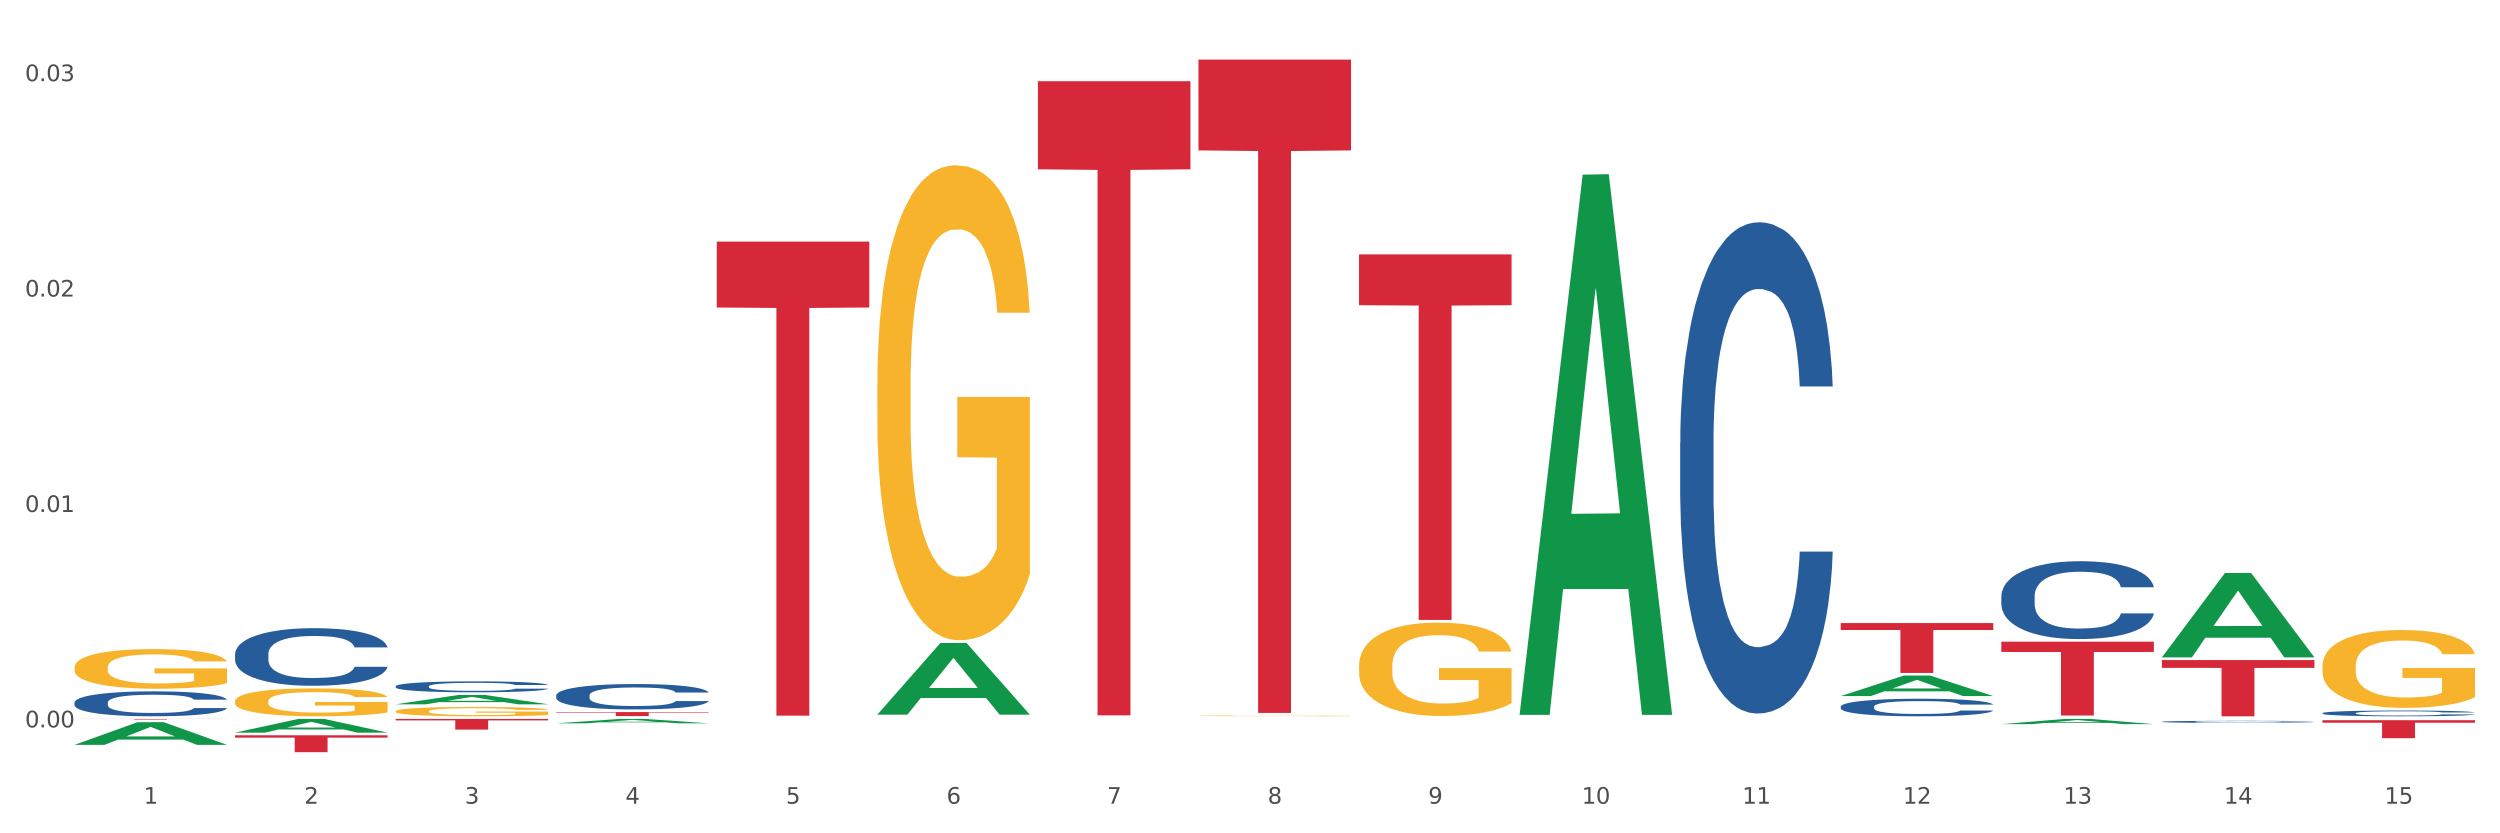 <?xml version="1.0" encoding="utf-8" standalone="no"?>
<!DOCTYPE svg PUBLIC "-//W3C//DTD SVG 1.1//EN"
  "http://www.w3.org/Graphics/SVG/1.1/DTD/svg11.dtd">
<svg xmlns:xlink="http://www.w3.org/1999/xlink" width="1080pt" height="360pt" viewBox="0 0 1080 360" xmlns="http://www.w3.org/2000/svg" version="1.1">
 <rect x="0" y="0" width="1080" height="360" fill="#333333" stroke="none"/>
 <defs>
  <style type="text/css">*{stroke-linejoin: round; stroke-linecap: butt}</style>
 </defs>
 <g id="figure_1">
  <g id="patch_1">
   <path d="M 0 360 
L 1080 360 
L 1080 0 
L 0 0 
z
" style="fill: #ffffff; stroke: #ffffff; stroke-linejoin: miter"/>
  </g>
  <g id="axes_1">
   <g id="matplotlib.axis_1">
    <g id="xtick_1">
     <g id="text_1">
      <!-- 1 -->
      <g style="fill: #4d4d4d" transform="translate(62.07 347.204) scale(0.096 -0.096)">
       <defs>
        <path id="DejaVuSans-31" d="M 794 531 
L 1825 531 
L 1825 4091 
L 703 3866 
L 703 4441 
L 1819 4666 
L 2450 4666 
L 2450 531 
L 3481 531 
L 3481 0 
L 794 0 
L 794 531 
z
" transform="scale(0.016)"/>
       </defs>
       <use xlink:href="#DejaVuSans-31"/>
      </g>
     </g>
    </g>
    <g id="xtick_2">
     <g id="text_2">
      <!-- 2 -->
      <g style="fill: #4d4d4d" transform="translate(131.436 347.204) scale(0.096 -0.096)">
       <defs>
        <path id="DejaVuSans-32" d="M 1228 531 
L 3431 531 
L 3431 0 
L 469 0 
L 469 531 
Q 828 903 1448 1529 
Q 2069 2156 2228 2338 
Q 2531 2678 2651 2914 
Q 2772 3150 2772 3378 
Q 2772 3750 2511 3984 
Q 2250 4219 1831 4219 
Q 1534 4219 1204 4116 
Q 875 4013 500 3803 
L 500 4441 
Q 881 4594 1212 4672 
Q 1544 4750 1819 4750 
Q 2544 4750 2975 4387 
Q 3406 4025 3406 3419 
Q 3406 3131 3298 2873 
Q 3191 2616 2906 2266 
Q 2828 2175 2409 1742 
Q 1991 1309 1228 531 
z
" transform="scale(0.016)"/>
       </defs>
       <use xlink:href="#DejaVuSans-32"/>
      </g>
     </g>
    </g>
    <g id="xtick_3">
     <g id="text_3">
      <!-- 3 -->
      <g style="fill: #4d4d4d" transform="translate(200.802 347.204) scale(0.096 -0.096)">
       <defs>
        <path id="DejaVuSans-33" d="M 2597 2516 
Q 3050 2419 3304 2112 
Q 3559 1806 3559 1356 
Q 3559 666 3084 287 
Q 2609 -91 1734 -91 
Q 1441 -91 1130 -33 
Q 819 25 488 141 
L 488 750 
Q 750 597 1062 519 
Q 1375 441 1716 441 
Q 2309 441 2620 675 
Q 2931 909 2931 1356 
Q 2931 1769 2642 2001 
Q 2353 2234 1838 2234 
L 1294 2234 
L 1294 2753 
L 1863 2753 
Q 2328 2753 2575 2939 
Q 2822 3125 2822 3475 
Q 2822 3834 2567 4026 
Q 2313 4219 1838 4219 
Q 1578 4219 1281 4162 
Q 984 4106 628 3988 
L 628 4550 
Q 988 4650 1302 4700 
Q 1616 4750 1894 4750 
Q 2613 4750 3031 4423 
Q 3450 4097 3450 3541 
Q 3450 3153 3228 2886 
Q 3006 2619 2597 2516 
z
" transform="scale(0.016)"/>
       </defs>
       <use xlink:href="#DejaVuSans-33"/>
      </g>
     </g>
    </g>
    <g id="xtick_4">
     <g id="text_4">
      <!-- 4 -->
      <g style="fill: #4d4d4d" transform="translate(270.169 347.204) scale(0.096 -0.096)">
       <defs>
        <path id="DejaVuSans-34" d="M 2419 4116 
L 825 1625 
L 2419 1625 
L 2419 4116 
z
M 2253 4666 
L 3047 4666 
L 3047 1625 
L 3713 1625 
L 3713 1100 
L 3047 1100 
L 3047 0 
L 2419 0 
L 2419 1100 
L 313 1100 
L 313 1709 
L 2253 4666 
z
" transform="scale(0.016)"/>
       </defs>
       <use xlink:href="#DejaVuSans-34"/>
      </g>
     </g>
    </g>
    <g id="xtick_5">
     <g id="text_5">
      <!-- 5 -->
      <g style="fill: #4d4d4d" transform="translate(339.535 347.204) scale(0.096 -0.096)">
       <defs>
        <path id="DejaVuSans-35" d="M 691 4666 
L 3169 4666 
L 3169 4134 
L 1269 4134 
L 1269 2991 
Q 1406 3038 1543 3061 
Q 1681 3084 1819 3084 
Q 2600 3084 3056 2656 
Q 3513 2228 3513 1497 
Q 3513 744 3044 326 
Q 2575 -91 1722 -91 
Q 1428 -91 1123 -41 
Q 819 9 494 109 
L 494 744 
Q 775 591 1075 516 
Q 1375 441 1709 441 
Q 2250 441 2565 725 
Q 2881 1009 2881 1497 
Q 2881 1984 2565 2268 
Q 2250 2553 1709 2553 
Q 1456 2553 1204 2497 
Q 953 2441 691 2322 
L 691 4666 
z
" transform="scale(0.016)"/>
       </defs>
       <use xlink:href="#DejaVuSans-35"/>
      </g>
     </g>
    </g>
    <g id="xtick_6">
     <g id="text_6">
      <!-- 6 -->
      <g style="fill: #4d4d4d" transform="translate(408.901 347.204) scale(0.096 -0.096)">
       <defs>
        <path id="DejaVuSans-36" d="M 2113 2584 
Q 1688 2584 1439 2293 
Q 1191 2003 1191 1497 
Q 1191 994 1439 701 
Q 1688 409 2113 409 
Q 2538 409 2786 701 
Q 3034 994 3034 1497 
Q 3034 2003 2786 2293 
Q 2538 2584 2113 2584 
z
M 3366 4563 
L 3366 3988 
Q 3128 4100 2886 4159 
Q 2644 4219 2406 4219 
Q 1781 4219 1451 3797 
Q 1122 3375 1075 2522 
Q 1259 2794 1537 2939 
Q 1816 3084 2150 3084 
Q 2853 3084 3261 2657 
Q 3669 2231 3669 1497 
Q 3669 778 3244 343 
Q 2819 -91 2113 -91 
Q 1303 -91 875 529 
Q 447 1150 447 2328 
Q 447 3434 972 4092 
Q 1497 4750 2381 4750 
Q 2619 4750 2861 4703 
Q 3103 4656 3366 4563 
z
" transform="scale(0.016)"/>
       </defs>
       <use xlink:href="#DejaVuSans-36"/>
      </g>
     </g>
    </g>
    <g id="xtick_7">
     <g id="text_7">
      <!-- 7 -->
      <g style="fill: #4d4d4d" transform="translate(478.267 347.204) scale(0.096 -0.096)">
       <defs>
        <path id="DejaVuSans-37" d="M 525 4666 
L 3525 4666 
L 3525 4397 
L 1831 0 
L 1172 0 
L 2766 4134 
L 525 4134 
L 525 4666 
z
" transform="scale(0.016)"/>
       </defs>
       <use xlink:href="#DejaVuSans-37"/>
      </g>
     </g>
    </g>
    <g id="xtick_8">
     <g id="text_8">
      <!-- 8 -->
      <g style="fill: #4d4d4d" transform="translate(547.634 347.204) scale(0.096 -0.096)">
       <defs>
        <path id="DejaVuSans-38" d="M 2034 2216 
Q 1584 2216 1326 1975 
Q 1069 1734 1069 1313 
Q 1069 891 1326 650 
Q 1584 409 2034 409 
Q 2484 409 2743 651 
Q 3003 894 3003 1313 
Q 3003 1734 2745 1975 
Q 2488 2216 2034 2216 
z
M 1403 2484 
Q 997 2584 770 2862 
Q 544 3141 544 3541 
Q 544 4100 942 4425 
Q 1341 4750 2034 4750 
Q 2731 4750 3128 4425 
Q 3525 4100 3525 3541 
Q 3525 3141 3298 2862 
Q 3072 2584 2669 2484 
Q 3125 2378 3379 2068 
Q 3634 1759 3634 1313 
Q 3634 634 3220 271 
Q 2806 -91 2034 -91 
Q 1263 -91 848 271 
Q 434 634 434 1313 
Q 434 1759 690 2068 
Q 947 2378 1403 2484 
z
M 1172 3481 
Q 1172 3119 1398 2916 
Q 1625 2713 2034 2713 
Q 2441 2713 2670 2916 
Q 2900 3119 2900 3481 
Q 2900 3844 2670 4047 
Q 2441 4250 2034 4250 
Q 1625 4250 1398 4047 
Q 1172 3844 1172 3481 
z
" transform="scale(0.016)"/>
       </defs>
       <use xlink:href="#DejaVuSans-38"/>
      </g>
     </g>
    </g>
    <g id="xtick_9">
     <g id="text_9">
      <!-- 9 -->
      <g style="fill: #4d4d4d" transform="translate(617 347.204) scale(0.096 -0.096)">
       <defs>
        <path id="DejaVuSans-39" d="M 703 97 
L 703 672 
Q 941 559 1184 500 
Q 1428 441 1663 441 
Q 2288 441 2617 861 
Q 2947 1281 2994 2138 
Q 2813 1869 2534 1725 
Q 2256 1581 1919 1581 
Q 1219 1581 811 2004 
Q 403 2428 403 3163 
Q 403 3881 828 4315 
Q 1253 4750 1959 4750 
Q 2769 4750 3195 4129 
Q 3622 3509 3622 2328 
Q 3622 1225 3098 567 
Q 2575 -91 1691 -91 
Q 1453 -91 1209 -44 
Q 966 3 703 97 
z
M 1959 2075 
Q 2384 2075 2632 2365 
Q 2881 2656 2881 3163 
Q 2881 3666 2632 3958 
Q 2384 4250 1959 4250 
Q 1534 4250 1286 3958 
Q 1038 3666 1038 3163 
Q 1038 2656 1286 2365 
Q 1534 2075 1959 2075 
z
" transform="scale(0.016)"/>
       </defs>
       <use xlink:href="#DejaVuSans-39"/>
      </g>
     </g>
    </g>
    <g id="xtick_10">
     <g id="text_10">
      <!-- 10 -->
      <g style="fill: #4d4d4d" transform="translate(683.312 347.204) scale(0.096 -0.096)">
       <defs>
        <path id="DejaVuSans-30" d="M 2034 4250 
Q 1547 4250 1301 3770 
Q 1056 3291 1056 2328 
Q 1056 1369 1301 889 
Q 1547 409 2034 409 
Q 2525 409 2770 889 
Q 3016 1369 3016 2328 
Q 3016 3291 2770 3770 
Q 2525 4250 2034 4250 
z
M 2034 4750 
Q 2819 4750 3233 4129 
Q 3647 3509 3647 2328 
Q 3647 1150 3233 529 
Q 2819 -91 2034 -91 
Q 1250 -91 836 529 
Q 422 1150 422 2328 
Q 422 3509 836 4129 
Q 1250 4750 2034 4750 
z
" transform="scale(0.016)"/>
       </defs>
       <use xlink:href="#DejaVuSans-31"/>
       <use xlink:href="#DejaVuSans-30" transform="translate(63.623 0)"/>
      </g>
     </g>
    </g>
    <g id="xtick_11">
     <g id="text_11">
      <!-- 11 -->
      <g style="fill: #4d4d4d" transform="translate(752.678 347.204) scale(0.096 -0.096)">
       <use xlink:href="#DejaVuSans-31"/>
       <use xlink:href="#DejaVuSans-31" transform="translate(63.623 0)"/>
      </g>
     </g>
    </g>
    <g id="xtick_12">
     <g id="text_12">
      <!-- 12 -->
      <g style="fill: #4d4d4d" transform="translate(822.044 347.204) scale(0.096 -0.096)">
       <use xlink:href="#DejaVuSans-31"/>
       <use xlink:href="#DejaVuSans-32" transform="translate(63.623 0)"/>
      </g>
     </g>
    </g>
    <g id="xtick_13">
     <g id="text_13">
      <!-- 13 -->
      <g style="fill: #4d4d4d" transform="translate(891.411 347.204) scale(0.096 -0.096)">
       <use xlink:href="#DejaVuSans-31"/>
       <use xlink:href="#DejaVuSans-33" transform="translate(63.623 0)"/>
      </g>
     </g>
    </g>
    <g id="xtick_14">
     <g id="text_14">
      <!-- 14 -->
      <g style="fill: #4d4d4d" transform="translate(960.777 347.204) scale(0.096 -0.096)">
       <use xlink:href="#DejaVuSans-31"/>
       <use xlink:href="#DejaVuSans-34" transform="translate(63.623 0)"/>
      </g>
     </g>
    </g>
    <g id="xtick_15">
     <g id="text_15">
      <!-- 15 -->
      <g style="fill: #4d4d4d" transform="translate(1030.143 347.204) scale(0.096 -0.096)">
       <use xlink:href="#DejaVuSans-31"/>
       <use xlink:href="#DejaVuSans-35" transform="translate(63.623 0)"/>
      </g>
     </g>
    </g>
    <g id="xtick_16"/>
    <g id="xtick_17"/>
    <g id="xtick_18"/>
    <g id="xtick_19"/>
    <g id="xtick_20"/>
    <g id="xtick_21"/>
    <g id="xtick_22"/>
    <g id="xtick_23"/>
    <g id="xtick_24"/>
    <g id="xtick_25"/>
    <g id="xtick_26"/>
    <g id="xtick_27"/>
    <g id="xtick_28"/>
    <g id="xtick_29"/>
   </g>
   <g id="matplotlib.axis_2">
    <g id="ytick_1">
     <g id="text_16">
      <!-- 0.00 -->
      <g style="fill: #4d4d4d" transform="translate(10.8 314.23) scale(0.096 -0.096)">
       <defs>
        <path id="DejaVuSans-2e" d="M 684 794 
L 1344 794 
L 1344 0 
L 684 0 
L 684 794 
z
" transform="scale(0.016)"/>
       </defs>
       <use xlink:href="#DejaVuSans-30"/>
       <use xlink:href="#DejaVuSans-2e" transform="translate(63.623 0)"/>
       <use xlink:href="#DejaVuSans-30" transform="translate(95.41 0)"/>
       <use xlink:href="#DejaVuSans-30" transform="translate(159.033 0)"/>
      </g>
     </g>
    </g>
    <g id="ytick_2">
     <g id="text_17">
      <!-- 0.01 -->
      <g style="fill: #4d4d4d" transform="translate(10.8 221.173) scale(0.096 -0.096)">
       <use xlink:href="#DejaVuSans-30"/>
       <use xlink:href="#DejaVuSans-2e" transform="translate(63.623 0)"/>
       <use xlink:href="#DejaVuSans-30" transform="translate(95.41 0)"/>
       <use xlink:href="#DejaVuSans-31" transform="translate(159.033 0)"/>
      </g>
     </g>
    </g>
    <g id="ytick_3">
     <g id="text_18">
      <!-- 0.02 -->
      <g style="fill: #4d4d4d" transform="translate(10.8 128.116) scale(0.096 -0.096)">
       <use xlink:href="#DejaVuSans-30"/>
       <use xlink:href="#DejaVuSans-2e" transform="translate(63.623 0)"/>
       <use xlink:href="#DejaVuSans-30" transform="translate(95.41 0)"/>
       <use xlink:href="#DejaVuSans-32" transform="translate(159.033 0)"/>
      </g>
     </g>
    </g>
    <g id="ytick_4">
     <g id="text_19">
      <!-- 0.03 -->
      <g style="fill: #4d4d4d" transform="translate(10.8 35.059) scale(0.096 -0.096)">
       <use xlink:href="#DejaVuSans-30"/>
       <use xlink:href="#DejaVuSans-2e" transform="translate(63.623 0)"/>
       <use xlink:href="#DejaVuSans-30" transform="translate(95.41 0)"/>
       <use xlink:href="#DejaVuSans-33" transform="translate(159.033 0)"/>
      </g>
     </g>
    </g>
    <g id="ytick_5"/>
    <g id="ytick_6"/>
    <g id="ytick_7"/>
   </g>
   <g id="PolyCollection_1">
    <path d="M 32.175 321.762 
L 32.243 321.753 
L 59.417 311.981 
L 70.695 311.972 
L 98.073 321.781 
L 85.029 321.781 
L 79.119 319.496 
L 51.061 319.496 
L 50.857 319.533 
L 45.151 321.781 
L 32.175 321.781 
L 32.175 321.762 
L 54.594 318.133 
L 75.586 318.124 
L 65.192 314.062 
L 65.056 314.044 
L 64.92 314.072 
L 54.526 318.124 
L 54.594 318.133 
L 32.175 321.762 
z
" clip-path="url(#pa1ea13f13e)" style="fill: #109648"/>
    <path d="M 101.541 316.492 
L 101.609 316.486 
L 128.784 310.588 
L 140.061 310.582 
L 167.439 316.503 
L 154.395 316.503 
L 148.485 315.124 
L 120.427 315.124 
L 120.224 315.147 
L 114.517 316.503 
L 101.541 316.503 
L 101.541 316.492 
L 123.96 314.302 
L 144.952 314.296 
L 134.558 311.844 
L 134.422 311.833 
L 134.286 311.85 
L 123.892 314.296 
L 123.96 314.302 
L 101.541 316.492 
z
" clip-path="url(#pa1ea13f13e)" style="fill: #109648"/>
    <path d="M 170.907 304.255 
L 170.975 304.251 
L 198.15 300.216 
L 209.427 300.212 
L 236.805 304.262 
L 223.762 304.262 
L 217.851 303.319 
L 189.794 303.319 
L 189.59 303.334 
L 183.883 304.262 
L 170.907 304.262 
L 170.907 304.255 
L 193.326 302.756 
L 214.319 302.752 
L 203.924 301.075 
L 203.788 301.068 
L 203.653 301.079 
L 193.258 302.752 
L 193.326 302.756 
L 170.907 304.255 
z
" clip-path="url(#pa1ea13f13e)" style="fill: #109648"/>
    <path d="M 240.274 312.48 
L 240.342 312.479 
L 267.516 310.584 
L 278.793 310.582 
L 306.172 312.484 
L 293.128 312.484 
L 287.217 312.041 
L 259.16 312.041 
L 258.956 312.048 
L 253.249 312.484 
L 240.274 312.484 
L 240.274 312.48 
L 262.693 311.777 
L 283.685 311.775 
L 273.291 310.988 
L 273.155 310.984 
L 273.019 310.989 
L 262.625 311.775 
L 262.693 311.777 
L 240.274 312.48 
z
" clip-path="url(#pa1ea13f13e)" style="fill: #109648"/>
    <path d="M 379.006 308.685 
L 379.074 308.655 
L 406.248 277.774 
L 417.526 277.745 
L 444.904 308.743 
L 431.86 308.743 
L 425.95 301.525 
L 397.892 301.525 
L 397.689 301.641 
L 391.982 308.743 
L 379.006 308.743 
L 379.006 308.685 
L 401.425 297.217 
L 422.417 297.188 
L 412.023 284.352 
L 411.887 284.294 
L 411.751 284.381 
L 401.357 297.188 
L 401.425 297.217 
L 379.006 308.685 
z
" clip-path="url(#pa1ea13f13e)" style="fill: #109648"/>
    <path d="M 656.471 308.395 
L 656.539 308.176 
L 683.713 75.454 
L 694.991 75.235 
L 722.369 308.834 
L 709.325 308.834 
L 703.415 254.437 
L 675.357 254.437 
L 675.153 255.314 
L 669.447 308.834 
L 656.471 308.834 
L 656.471 308.395 
L 678.89 221.974 
L 699.882 221.755 
L 689.488 125.025 
L 689.352 124.586 
L 689.216 125.245 
L 678.822 221.755 
L 678.89 221.974 
L 656.471 308.395 
z
" clip-path="url(#pa1ea13f13e)" style="fill: #109648"/>
    <path d="M 795.203 300.695 
L 795.271 300.686 
L 822.446 291.844 
L 833.723 291.836 
L 861.101 300.711 
L 848.058 300.711 
L 842.147 298.644 
L 814.09 298.644 
L 813.886 298.678 
L 808.179 300.711 
L 795.203 300.711 
L 795.203 300.695 
L 817.622 297.411 
L 838.615 297.403 
L 828.22 293.727 
L 828.084 293.711 
L 827.949 293.736 
L 817.554 297.403 
L 817.622 297.411 
L 795.203 300.695 
z
" clip-path="url(#pa1ea13f13e)" style="fill: #109648"/>
    <path d="M 864.57 312.83 
L 864.638 312.828 
L 891.812 310.585 
L 903.089 310.582 
L 930.468 312.835 
L 917.424 312.835 
L 911.513 312.31 
L 883.456 312.31 
L 883.252 312.319 
L 877.545 312.835 
L 864.57 312.835 
L 864.57 312.83 
L 886.989 311.997 
L 907.981 311.995 
L 897.587 311.062 
L 897.451 311.058 
L 897.315 311.065 
L 886.921 311.995 
L 886.989 311.997 
L 864.57 312.83 
z
" clip-path="url(#pa1ea13f13e)" style="fill: #109648"/>
    <path d="M 101.541 302.959 
L 101.619 302.948 
L 101.619 302.552 
L 101.775 302.211 
L 102.553 301.385 
L 103.72 300.703 
L 104.575 300.34 
L 105.431 300.042 
L 106.443 299.745 
L 107.688 299.437 
L 109.944 298.986 
L 111.344 298.754 
L 113.056 298.512 
L 116.168 298.16 
L 118.424 297.962 
L 120.758 297.797 
L 124.57 297.599 
L 127.06 297.511 
L 129.705 297.445 
L 132.895 297.4 
L 135.307 297.389 
L 140.598 297.423 
L 145.11 297.522 
L 147.289 297.599 
L 150.089 297.731 
L 151.568 297.819 
L 153.979 297.995 
L 156.469 298.226 
L 158.181 298.424 
L 160.748 298.798 
L 162.693 299.173 
L 164.483 299.635 
L 165.416 299.954 
L 166.117 300.252 
L 166.739 300.593 
L 167.361 301.132 
L 153.357 301.132 
L 152.812 300.747 
L 151.957 300.384 
L 150.712 300.031 
L 149.623 299.811 
L 147.755 299.536 
L 146.044 299.36 
L 144.254 299.228 
L 142.076 299.118 
L 140.364 299.063 
L 137.952 299.019 
L 133.206 299.03 
L 130.017 299.118 
L 127.838 299.228 
L 126.438 299.327 
L 125.193 299.437 
L 123.792 299.591 
L 122.159 299.822 
L 120.992 300.031 
L 119.825 300.296 
L 118.891 300.56 
L 118.035 300.868 
L 117.335 301.198 
L 116.79 301.539 
L 116.324 301.958 
L 115.935 302.651 
L 115.935 304.159 
L 116.09 304.501 
L 116.479 304.952 
L 116.946 305.293 
L 117.724 305.7 
L 118.424 305.976 
L 119.747 306.372 
L 121.225 306.702 
L 122.392 306.911 
L 123.559 307.087 
L 125.582 307.33 
L 127.838 307.528 
L 129.783 307.649 
L 132.428 307.759 
L 134.218 307.803 
L 135.774 307.825 
L 139.586 307.825 
L 142.309 307.792 
L 145.343 307.715 
L 147.678 307.616 
L 149.623 307.495 
L 151.801 307.297 
L 153.201 307.109 
L 153.201 304.809 
L 136.085 304.798 
L 136.085 303.268 
L 167.439 303.268 
L 167.439 307.759 
L 166.117 307.99 
L 164.638 308.199 
L 163.082 308.386 
L 160.748 308.618 
L 157.947 308.838 
L 155.458 308.992 
L 152.812 309.124 
L 149.7 309.245 
L 145.655 309.355 
L 143.165 309.399 
L 140.053 309.432 
L 136.396 309.443 
L 133.206 309.421 
L 130.094 309.366 
L 126.827 309.267 
L 123.637 309.124 
L 121.225 308.981 
L 118.813 308.805 
L 116.246 308.574 
L 114.223 308.353 
L 112.667 308.155 
L 110.955 307.902 
L 109.088 307.572 
L 107.688 307.275 
L 106.443 306.966 
L 105.12 306.57 
L 104.186 306.229 
L 103.253 305.8 
L 102.708 305.48 
L 102.086 304.985 
L 101.619 304.291 
L 101.541 302.959 
z
" clip-path="url(#pa1ea13f13e)" style="fill: #f7b32b"/>
    <path d="M 379.006 166.217 
L 379.084 166.029 
L 379.084 159.282 
L 379.24 153.472 
L 380.018 139.416 
L 381.185 127.796 
L 382.04 121.611 
L 382.896 116.551 
L 383.908 111.491 
L 385.152 106.243 
L 387.409 98.559 
L 388.809 94.623 
L 390.521 90.5 
L 393.633 84.503 
L 395.889 81.129 
L 398.223 78.318 
L 402.035 74.944 
L 404.525 73.445 
L 407.17 72.321 
L 410.36 71.571 
L 412.772 71.383 
L 418.062 71.946 
L 422.575 73.632 
L 424.753 74.944 
L 427.554 77.193 
L 429.032 78.693 
L 431.444 81.691 
L 433.934 85.627 
L 435.646 89.001 
L 438.213 95.373 
L 440.158 101.745 
L 441.948 109.617 
L 442.881 115.052 
L 443.581 120.112 
L 444.204 125.922 
L 444.826 135.105 
L 430.822 135.105 
L 430.277 128.546 
L 429.422 122.361 
L 428.177 116.364 
L 427.087 112.615 
L 425.22 107.93 
L 423.509 104.931 
L 421.719 102.682 
L 419.541 100.808 
L 417.829 99.871 
L 415.417 99.121 
L 410.671 99.309 
L 407.481 100.808 
L 405.303 102.682 
L 403.903 104.369 
L 402.658 106.243 
L 401.257 108.867 
L 399.624 112.803 
L 398.456 116.364 
L 397.289 120.862 
L 396.356 125.36 
L 395.5 130.607 
L 394.8 136.23 
L 394.255 142.04 
L 393.788 149.162 
L 393.399 160.969 
L 393.399 186.645 
L 393.555 192.455 
L 393.944 200.139 
L 394.411 205.949 
L 395.189 212.884 
L 395.889 217.569 
L 397.212 224.316 
L 398.69 229.939 
L 399.857 233.5 
L 401.024 236.498 
L 403.047 240.622 
L 405.303 243.995 
L 407.248 246.057 
L 409.893 247.931 
L 411.683 248.681 
L 413.239 249.055 
L 417.051 249.055 
L 419.774 248.493 
L 422.808 247.181 
L 425.142 245.494 
L 427.087 243.433 
L 429.266 240.059 
L 430.666 236.873 
L 430.666 197.703 
L 413.55 197.516 
L 413.55 171.464 
L 444.904 171.464 
L 444.904 247.931 
L 443.581 251.867 
L 442.103 255.428 
L 440.547 258.614 
L 438.213 262.549 
L 435.412 266.298 
L 432.923 268.922 
L 430.277 271.171 
L 427.165 273.232 
L 423.12 275.106 
L 420.63 275.856 
L 417.518 276.418 
L 413.861 276.606 
L 410.671 276.231 
L 407.559 275.294 
L 404.292 273.607 
L 401.102 271.171 
L 398.69 268.734 
L 396.278 265.736 
L 393.711 261.8 
L 391.688 258.051 
L 390.132 254.678 
L 388.42 250.367 
L 386.553 244.745 
L 385.152 239.685 
L 383.908 234.437 
L 382.585 227.69 
L 381.651 221.88 
L 380.718 214.571 
L 380.173 209.135 
L 379.551 200.702 
L 379.084 188.894 
L 379.006 166.217 
z
" clip-path="url(#pa1ea13f13e)" style="fill: #f7b32b"/>
    <path d="M 32.175 288.323 
L 32.253 288.307 
L 32.253 287.744 
L 32.408 287.26 
L 33.186 286.088 
L 34.353 285.119 
L 35.209 284.603 
L 36.065 284.181 
L 37.076 283.759 
L 38.321 283.321 
L 40.578 282.681 
L 41.978 282.352 
L 43.69 282.008 
L 46.802 281.508 
L 49.058 281.227 
L 51.392 280.993 
L 55.204 280.711 
L 57.694 280.586 
L 60.339 280.492 
L 63.529 280.43 
L 65.941 280.414 
L 71.231 280.461 
L 75.744 280.602 
L 77.922 280.711 
L 80.723 280.899 
L 82.201 281.024 
L 84.613 281.274 
L 87.103 281.602 
L 88.815 281.883 
L 91.382 282.415 
L 93.327 282.946 
L 95.116 283.603 
L 96.05 284.056 
L 96.75 284.478 
L 97.373 284.962 
L 97.995 285.728 
L 83.991 285.728 
L 83.446 285.181 
L 82.59 284.665 
L 81.346 284.165 
L 80.256 283.853 
L 78.389 283.462 
L 76.677 283.212 
L 74.888 283.024 
L 72.71 282.868 
L 70.998 282.79 
L 68.586 282.727 
L 63.84 282.743 
L 60.65 282.868 
L 58.472 283.024 
L 57.071 283.165 
L 55.827 283.321 
L 54.426 283.54 
L 52.792 283.868 
L 51.625 284.165 
L 50.458 284.54 
L 49.525 284.916 
L 48.669 285.353 
L 47.969 285.822 
L 47.424 286.307 
L 46.957 286.9 
L 46.568 287.885 
L 46.568 290.026 
L 46.724 290.511 
L 47.113 291.152 
L 47.58 291.636 
L 48.358 292.214 
L 49.058 292.605 
L 50.381 293.168 
L 51.859 293.637 
L 53.026 293.934 
L 54.193 294.184 
L 56.216 294.528 
L 58.472 294.809 
L 60.417 294.981 
L 63.062 295.137 
L 64.852 295.2 
L 66.408 295.231 
L 70.22 295.231 
L 72.943 295.184 
L 75.977 295.075 
L 78.311 294.934 
L 80.256 294.762 
L 82.435 294.481 
L 83.835 294.215 
L 83.835 290.949 
L 66.719 290.933 
L 66.719 288.76 
L 98.073 288.76 
L 98.073 295.137 
L 96.75 295.465 
L 95.272 295.762 
L 93.716 296.028 
L 91.382 296.356 
L 88.581 296.669 
L 86.091 296.888 
L 83.446 297.075 
L 80.334 297.247 
L 76.288 297.403 
L 73.799 297.466 
L 70.687 297.513 
L 67.03 297.529 
L 63.84 297.497 
L 60.728 297.419 
L 57.461 297.278 
L 54.271 297.075 
L 51.859 296.872 
L 49.447 296.622 
L 46.879 296.294 
L 44.857 295.981 
L 43.301 295.7 
L 41.589 295.34 
L 39.722 294.872 
L 38.321 294.45 
L 37.076 294.012 
L 35.754 293.449 
L 34.82 292.965 
L 33.887 292.355 
L 33.342 291.902 
L 32.72 291.199 
L 32.253 290.214 
L 32.175 288.323 
z
" clip-path="url(#pa1ea13f13e)" style="fill: #f7b32b"/>
    <path d="M 101.541 317.642 
L 167.439 317.642 
L 167.439 318.658 
L 141.517 318.665 
L 141.517 324.95 
L 127.307 324.95 
L 127.307 318.665 
L 101.541 318.658 
L 101.541 317.649 
L 101.541 317.642 
z
" clip-path="url(#pa1ea13f13e)" style="fill: #d62839"/>
    <path d="M 32.175 310.582 
L 98.073 310.582 
L 98.073 310.617 
L 72.151 310.617 
L 72.151 310.832 
L 57.941 310.832 
L 57.941 310.617 
L 32.175 310.617 
L 32.175 310.583 
L 32.175 310.582 
z
" clip-path="url(#pa1ea13f13e)" style="fill: #d62839"/>
    <path d="M 1003.302 287.722 
L 1003.38 287.691 
L 1003.38 286.585 
L 1003.535 285.633 
L 1004.314 283.33 
L 1005.481 281.426 
L 1006.336 280.413 
L 1007.192 279.584 
L 1008.204 278.754 
L 1009.448 277.895 
L 1011.705 276.635 
L 1013.105 275.991 
L 1014.817 275.315 
L 1017.929 274.332 
L 1020.185 273.78 
L 1022.519 273.319 
L 1026.331 272.766 
L 1028.821 272.52 
L 1031.466 272.336 
L 1034.656 272.213 
L 1037.068 272.183 
L 1042.358 272.275 
L 1046.871 272.551 
L 1049.049 272.766 
L 1051.85 273.135 
L 1053.328 273.38 
L 1055.74 273.872 
L 1058.23 274.517 
L 1059.942 275.069 
L 1062.509 276.113 
L 1064.454 277.158 
L 1066.244 278.447 
L 1067.177 279.338 
L 1067.877 280.167 
L 1068.5 281.119 
L 1069.122 282.624 
L 1055.118 282.624 
L 1054.573 281.549 
L 1053.717 280.536 
L 1052.473 279.553 
L 1051.383 278.939 
L 1049.516 278.171 
L 1047.805 277.68 
L 1046.015 277.311 
L 1043.837 277.004 
L 1042.125 276.85 
L 1039.713 276.728 
L 1034.967 276.758 
L 1031.777 277.004 
L 1029.599 277.311 
L 1028.199 277.587 
L 1026.954 277.895 
L 1025.553 278.324 
L 1023.919 278.969 
L 1022.752 279.553 
L 1021.585 280.29 
L 1020.652 281.027 
L 1019.796 281.887 
L 1019.096 282.808 
L 1018.551 283.76 
L 1018.084 284.927 
L 1017.695 286.862 
L 1017.695 291.069 
L 1017.851 292.021 
L 1018.24 293.28 
L 1018.707 294.232 
L 1019.485 295.368 
L 1020.185 296.136 
L 1021.508 297.241 
L 1022.986 298.163 
L 1024.153 298.746 
L 1025.32 299.237 
L 1027.343 299.913 
L 1029.599 300.466 
L 1031.544 300.804 
L 1034.189 301.111 
L 1035.979 301.234 
L 1037.535 301.295 
L 1041.347 301.295 
L 1044.07 301.203 
L 1047.104 300.988 
L 1049.438 300.712 
L 1051.383 300.374 
L 1053.562 299.821 
L 1054.962 299.299 
L 1054.962 292.881 
L 1037.846 292.85 
L 1037.846 288.581 
L 1069.2 288.581 
L 1069.2 301.111 
L 1067.877 301.756 
L 1066.399 302.339 
L 1064.843 302.861 
L 1062.509 303.506 
L 1059.708 304.12 
L 1057.219 304.55 
L 1054.573 304.919 
L 1051.461 305.257 
L 1047.416 305.564 
L 1044.926 305.686 
L 1041.814 305.779 
L 1038.157 305.809 
L 1034.967 305.748 
L 1031.855 305.594 
L 1028.588 305.318 
L 1025.398 304.919 
L 1022.986 304.519 
L 1020.574 304.028 
L 1018.007 303.383 
L 1015.984 302.769 
L 1014.428 302.216 
L 1012.716 301.51 
L 1010.849 300.589 
L 1009.448 299.76 
L 1008.204 298.9 
L 1006.881 297.794 
L 1005.947 296.842 
L 1005.014 295.645 
L 1004.469 294.754 
L 1003.847 293.372 
L 1003.38 291.437 
L 1003.302 287.722 
z
" clip-path="url(#pa1ea13f13e)" style="fill: #f7b32b"/>
    <path d="M 587.105 287.612 
L 587.183 287.575 
L 587.183 286.248 
L 587.338 285.106 
L 588.116 282.342 
L 589.283 280.057 
L 590.139 278.841 
L 590.995 277.846 
L 592.006 276.851 
L 593.251 275.819 
L 595.507 274.308 
L 596.908 273.534 
L 598.619 272.724 
L 601.731 271.544 
L 603.988 270.881 
L 606.322 270.328 
L 610.134 269.665 
L 612.624 269.37 
L 615.269 269.149 
L 618.459 269.002 
L 620.871 268.965 
L 626.161 269.075 
L 630.674 269.407 
L 632.852 269.665 
L 635.653 270.107 
L 637.131 270.402 
L 639.543 270.991 
L 642.033 271.765 
L 643.744 272.429 
L 646.312 273.682 
L 648.257 274.935 
L 650.046 276.482 
L 650.98 277.551 
L 651.68 278.546 
L 652.302 279.688 
L 652.925 281.494 
L 638.921 281.494 
L 638.376 280.204 
L 637.52 278.988 
L 636.275 277.809 
L 635.186 277.072 
L 633.319 276.151 
L 631.607 275.561 
L 629.818 275.119 
L 627.639 274.75 
L 625.928 274.566 
L 623.516 274.419 
L 618.77 274.456 
L 615.58 274.75 
L 613.402 275.119 
L 612.001 275.451 
L 610.756 275.819 
L 609.356 276.335 
L 607.722 277.109 
L 606.555 277.809 
L 605.388 278.693 
L 604.455 279.578 
L 603.599 280.61 
L 602.898 281.715 
L 602.354 282.858 
L 601.887 284.258 
L 601.498 286.58 
L 601.498 291.628 
L 601.654 292.771 
L 602.043 294.282 
L 602.509 295.424 
L 603.287 296.788 
L 603.988 297.709 
L 605.31 299.036 
L 606.789 300.141 
L 607.956 300.841 
L 609.123 301.431 
L 611.145 302.242 
L 613.402 302.905 
L 615.347 303.31 
L 617.992 303.679 
L 619.781 303.826 
L 621.337 303.9 
L 625.15 303.9 
L 627.873 303.789 
L 630.907 303.532 
L 633.241 303.2 
L 635.186 302.794 
L 637.365 302.131 
L 638.765 301.505 
L 638.765 293.803 
L 621.649 293.766 
L 621.649 288.643 
L 653.003 288.643 
L 653.003 303.679 
L 651.68 304.453 
L 650.202 305.153 
L 648.646 305.779 
L 646.312 306.553 
L 643.511 307.29 
L 641.021 307.806 
L 638.376 308.249 
L 635.264 308.654 
L 631.218 309.022 
L 628.729 309.17 
L 625.617 309.28 
L 621.96 309.317 
L 618.77 309.244 
L 615.658 309.059 
L 612.39 308.728 
L 609.2 308.249 
L 606.789 307.769 
L 604.377 307.18 
L 601.809 306.406 
L 599.786 305.669 
L 598.23 305.006 
L 596.519 304.158 
L 594.652 303.052 
L 593.251 302.057 
L 592.006 301.026 
L 590.684 299.699 
L 589.75 298.557 
L 588.816 297.119 
L 588.272 296.051 
L 587.649 294.392 
L 587.183 292.071 
L 587.105 287.612 
z
" clip-path="url(#pa1ea13f13e)" style="fill: #f7b32b"/>
    <path d="M 517.739 309.247 
L 517.816 309.246 
L 517.816 309.237 
L 517.972 309.229 
L 518.75 309.21 
L 519.917 309.194 
L 520.773 309.185 
L 521.629 309.178 
L 522.64 309.171 
L 523.885 309.164 
L 526.141 309.154 
L 527.542 309.148 
L 529.253 309.142 
L 532.365 309.134 
L 534.621 309.13 
L 536.956 309.126 
L 540.768 309.121 
L 543.257 309.119 
L 545.903 309.117 
L 549.093 309.116 
L 551.504 309.116 
L 556.795 309.117 
L 561.307 309.119 
L 563.486 309.121 
L 566.287 309.124 
L 567.765 309.126 
L 570.177 309.13 
L 572.666 309.136 
L 574.378 309.14 
L 576.946 309.149 
L 578.891 309.158 
L 580.68 309.169 
L 581.614 309.176 
L 582.314 309.183 
L 582.936 309.191 
L 583.559 309.204 
L 569.554 309.204 
L 569.01 309.195 
L 568.154 309.186 
L 566.909 309.178 
L 565.82 309.173 
L 563.953 309.166 
L 562.241 309.162 
L 560.452 309.159 
L 558.273 309.157 
L 556.562 309.155 
L 554.15 309.154 
L 549.404 309.155 
L 546.214 309.157 
L 544.035 309.159 
L 542.635 309.161 
L 541.39 309.164 
L 539.99 309.168 
L 538.356 309.173 
L 537.189 309.178 
L 536.022 309.184 
L 535.088 309.19 
L 534.232 309.198 
L 533.532 309.205 
L 532.988 309.213 
L 532.521 309.223 
L 532.132 309.239 
L 532.132 309.275 
L 532.287 309.283 
L 532.676 309.293 
L 533.143 309.301 
L 533.921 309.311 
L 534.621 309.317 
L 535.944 309.326 
L 537.422 309.334 
L 538.589 309.339 
L 539.756 309.343 
L 541.779 309.349 
L 544.035 309.354 
L 545.981 309.356 
L 548.626 309.359 
L 550.415 309.36 
L 551.971 309.36 
L 555.784 309.36 
L 558.507 309.36 
L 561.541 309.358 
L 563.875 309.356 
L 565.82 309.353 
L 567.998 309.348 
L 569.399 309.344 
L 569.399 309.29 
L 552.282 309.29 
L 552.282 309.254 
L 583.636 309.254 
L 583.636 309.359 
L 582.314 309.364 
L 580.836 309.369 
L 579.28 309.374 
L 576.946 309.379 
L 574.145 309.384 
L 571.655 309.388 
L 569.01 309.391 
L 565.898 309.394 
L 561.852 309.396 
L 559.362 309.397 
L 556.25 309.398 
L 552.594 309.398 
L 549.404 309.398 
L 546.292 309.397 
L 543.024 309.394 
L 539.834 309.391 
L 537.422 309.388 
L 535.01 309.383 
L 532.443 309.378 
L 530.42 309.373 
L 528.864 309.368 
L 527.153 309.362 
L 525.285 309.355 
L 523.885 309.348 
L 522.64 309.34 
L 521.317 309.331 
L 520.384 309.323 
L 519.45 309.313 
L 518.906 309.306 
L 518.283 309.294 
L 517.816 309.278 
L 517.739 309.247 
z
" clip-path="url(#pa1ea13f13e)" style="fill: #f7b32b"/>
    <path d="M 170.907 307.269 
L 170.985 307.265 
L 170.985 307.133 
L 171.141 307.018 
L 171.919 306.741 
L 173.086 306.512 
L 173.942 306.391 
L 174.798 306.291 
L 175.809 306.191 
L 177.054 306.088 
L 179.31 305.937 
L 180.71 305.859 
L 182.422 305.778 
L 185.534 305.66 
L 187.79 305.593 
L 190.124 305.538 
L 193.937 305.472 
L 196.426 305.442 
L 199.072 305.42 
L 202.261 305.405 
L 204.673 305.401 
L 209.964 305.413 
L 214.476 305.446 
L 216.655 305.472 
L 219.456 305.516 
L 220.934 305.545 
L 223.346 305.604 
L 225.835 305.682 
L 227.547 305.748 
L 230.114 305.874 
L 232.059 305.999 
L 233.849 306.154 
L 234.783 306.261 
L 235.483 306.361 
L 236.105 306.476 
L 236.728 306.656 
L 222.723 306.656 
L 222.179 306.527 
L 221.323 306.405 
L 220.078 306.287 
L 218.989 306.213 
L 217.122 306.121 
L 215.41 306.062 
L 213.62 306.018 
L 211.442 305.981 
L 209.73 305.962 
L 207.319 305.948 
L 202.573 305.951 
L 199.383 305.981 
L 197.204 306.018 
L 195.804 306.051 
L 194.559 306.088 
L 193.159 306.14 
L 191.525 306.217 
L 190.358 306.287 
L 189.191 306.376 
L 188.257 306.464 
L 187.401 306.568 
L 186.701 306.679 
L 186.157 306.793 
L 185.69 306.933 
L 185.301 307.166 
L 185.301 307.671 
L 185.456 307.786 
L 185.845 307.937 
L 186.312 308.052 
L 187.09 308.188 
L 187.79 308.28 
L 189.113 308.413 
L 190.591 308.524 
L 191.758 308.594 
L 192.925 308.653 
L 194.948 308.734 
L 197.204 308.801 
L 199.149 308.841 
L 201.795 308.878 
L 203.584 308.893 
L 205.14 308.901 
L 208.952 308.901 
L 211.675 308.889 
L 214.71 308.864 
L 217.044 308.83 
L 218.989 308.79 
L 221.167 308.723 
L 222.568 308.661 
L 222.568 307.889 
L 205.451 307.886 
L 205.451 307.372 
L 236.805 307.372 
L 236.805 308.878 
L 235.483 308.956 
L 234.004 309.026 
L 232.448 309.089 
L 230.114 309.166 
L 227.314 309.24 
L 224.824 309.292 
L 222.179 309.336 
L 219.067 309.377 
L 215.021 309.414 
L 212.531 309.428 
L 209.419 309.439 
L 205.763 309.443 
L 202.573 309.436 
L 199.461 309.417 
L 196.193 309.384 
L 193.003 309.336 
L 190.591 309.288 
L 188.179 309.229 
L 185.612 309.152 
L 183.589 309.078 
L 182.033 309.011 
L 180.321 308.926 
L 178.454 308.816 
L 177.054 308.716 
L 175.809 308.613 
L 174.486 308.48 
L 173.553 308.365 
L 172.619 308.221 
L 172.074 308.114 
L 171.452 307.948 
L 170.985 307.716 
L 170.907 307.269 
z
" clip-path="url(#pa1ea13f13e)" style="fill: #f7b32b"/>
    <path d="M 240.274 300.432 
L 240.352 300.422 
L 240.352 300.142 
L 240.585 299.761 
L 241.442 299.061 
L 242.533 298.53 
L 244.402 297.909 
L 245.415 297.649 
L 246.739 297.358 
L 249.465 296.888 
L 252.581 296.487 
L 254.762 296.267 
L 256.398 296.127 
L 260.059 295.876 
L 262.162 295.766 
L 264.343 295.676 
L 266.212 295.616 
L 269.328 295.546 
L 271.821 295.516 
L 274.703 295.506 
L 277.117 295.516 
L 280.311 295.556 
L 284.985 295.676 
L 286.776 295.746 
L 289.191 295.866 
L 291.683 296.026 
L 293.709 296.187 
L 296.045 296.417 
L 298.46 296.717 
L 300.797 297.098 
L 302.433 297.448 
L 303.757 297.819 
L 304.925 298.269 
L 305.782 298.76 
L 306.172 299.171 
L 291.917 299.171 
L 291.528 298.8 
L 290.749 298.4 
L 289.97 298.129 
L 289.113 297.909 
L 287.789 297.659 
L 286.62 297.498 
L 284.673 297.308 
L 282.881 297.188 
L 281.401 297.118 
L 279.61 297.058 
L 275.793 296.998 
L 273.067 296.998 
L 271.353 297.018 
L 269.25 297.068 
L 267.458 297.138 
L 265.355 297.258 
L 263.72 297.388 
L 262.084 297.558 
L 261.149 297.679 
L 259.747 297.899 
L 258.812 298.079 
L 257.566 298.39 
L 256.865 298.61 
L 255.619 299.181 
L 255.073 299.601 
L 254.84 299.892 
L 254.684 300.212 
L 254.684 301.774 
L 255.151 302.475 
L 255.541 302.776 
L 256.164 303.116 
L 257.332 303.557 
L 259.046 303.987 
L 260.838 304.298 
L 262.318 304.488 
L 263.72 304.628 
L 265.122 304.738 
L 266.835 304.838 
L 268.237 304.898 
L 270.341 304.959 
L 272.833 304.989 
L 274.78 304.989 
L 278.753 304.938 
L 280.545 304.888 
L 282.258 304.818 
L 284.128 304.708 
L 285.608 304.588 
L 286.465 304.498 
L 287.867 304.308 
L 288.957 304.107 
L 289.892 303.877 
L 290.515 303.677 
L 291.216 303.376 
L 291.761 303.036 
L 291.917 302.856 
L 306.172 302.856 
L 305.86 303.216 
L 305.315 303.567 
L 304.224 304.037 
L 303.367 304.308 
L 302.043 304.638 
L 300.641 304.918 
L 298.694 305.229 
L 296.902 305.459 
L 295.033 305.659 
L 293.008 305.84 
L 289.347 306.09 
L 288.022 306.16 
L 285.218 306.28 
L 283.037 306.35 
L 279.844 306.42 
L 276.572 306.461 
L 273.145 306.471 
L 270.107 306.451 
L 266.757 306.39 
L 264.654 306.33 
L 262.318 306.24 
L 259.591 306.1 
L 257.021 305.93 
L 254.606 305.73 
L 252.347 305.499 
L 250.244 305.239 
L 247.518 304.808 
L 245.493 304.388 
L 244.013 303.997 
L 243 303.667 
L 241.987 303.246 
L 241.442 302.956 
L 240.585 302.255 
L 240.274 301.604 
L 240.274 300.432 
z
" clip-path="url(#pa1ea13f13e)" style="fill: #255c99"/>
    <path d="M 795.203 305.262 
L 795.281 305.255 
L 795.281 305.061 
L 795.515 304.797 
L 796.372 304.312 
L 797.462 303.945 
L 799.332 303.515 
L 800.344 303.334 
L 801.669 303.133 
L 804.395 302.807 
L 807.511 302.53 
L 809.692 302.378 
L 811.327 302.281 
L 814.988 302.107 
L 817.092 302.031 
L 819.273 301.968 
L 821.142 301.927 
L 824.258 301.878 
L 826.75 301.858 
L 829.632 301.851 
L 832.047 301.858 
L 835.241 301.885 
L 839.914 301.968 
L 841.706 302.017 
L 844.121 302.1 
L 846.613 302.211 
L 848.638 302.322 
L 850.975 302.482 
L 853.39 302.69 
L 855.727 302.953 
L 857.362 303.196 
L 858.687 303.452 
L 859.855 303.764 
L 860.712 304.104 
L 861.101 304.388 
L 846.847 304.388 
L 846.457 304.132 
L 845.678 303.854 
L 844.899 303.667 
L 844.043 303.515 
L 842.718 303.341 
L 841.55 303.23 
L 839.603 303.099 
L 837.811 303.015 
L 836.331 302.967 
L 834.54 302.925 
L 830.723 302.884 
L 827.997 302.884 
L 826.283 302.898 
L 824.18 302.932 
L 822.388 302.981 
L 820.285 303.064 
L 818.649 303.154 
L 817.014 303.272 
L 816.079 303.355 
L 814.677 303.508 
L 813.742 303.633 
L 812.496 303.848 
L 811.795 304 
L 810.548 304.395 
L 810.003 304.687 
L 809.77 304.888 
L 809.614 305.109 
L 809.614 306.191 
L 810.081 306.677 
L 810.471 306.885 
L 811.094 307.12 
L 812.262 307.425 
L 813.976 307.724 
L 815.767 307.938 
L 817.247 308.07 
L 818.649 308.167 
L 820.051 308.244 
L 821.765 308.313 
L 823.167 308.355 
L 825.27 308.396 
L 827.763 308.417 
L 829.71 308.417 
L 833.683 308.382 
L 835.474 308.348 
L 837.188 308.299 
L 839.057 308.223 
L 840.537 308.14 
L 841.394 308.077 
L 842.796 307.945 
L 843.887 307.807 
L 844.822 307.647 
L 845.445 307.509 
L 846.146 307.301 
L 846.691 307.065 
L 846.847 306.94 
L 861.101 306.94 
L 860.79 307.19 
L 860.245 307.432 
L 859.154 307.758 
L 858.297 307.945 
L 856.973 308.174 
L 855.571 308.368 
L 853.624 308.583 
L 851.832 308.743 
L 849.963 308.881 
L 847.937 309.006 
L 844.276 309.18 
L 842.952 309.228 
L 840.148 309.311 
L 837.967 309.36 
L 834.773 309.408 
L 831.502 309.436 
L 828.074 309.443 
L 825.037 309.429 
L 821.687 309.388 
L 819.584 309.346 
L 817.247 309.284 
L 814.521 309.187 
L 811.951 309.069 
L 809.536 308.93 
L 807.277 308.771 
L 805.174 308.59 
L 802.448 308.292 
L 800.422 308.001 
L 798.942 307.73 
L 797.93 307.502 
L 796.917 307.21 
L 796.372 307.009 
L 795.515 306.524 
L 795.203 306.073 
L 795.203 305.262 
z
" clip-path="url(#pa1ea13f13e)" style="fill: #255c99"/>
    <path d="M 1003.302 308.069 
L 1003.38 308.067 
L 1003.38 308.003 
L 1003.614 307.917 
L 1004.47 307.757 
L 1005.561 307.637 
L 1007.43 307.495 
L 1008.443 307.436 
L 1009.767 307.37 
L 1012.494 307.263 
L 1015.609 307.172 
L 1017.79 307.122 
L 1019.426 307.09 
L 1023.087 307.033 
L 1025.19 307.008 
L 1027.371 306.987 
L 1029.241 306.974 
L 1032.356 306.958 
L 1034.849 306.951 
L 1037.731 306.949 
L 1040.146 306.951 
L 1043.339 306.96 
L 1048.013 306.987 
L 1049.805 307.003 
L 1052.219 307.031 
L 1054.712 307.067 
L 1056.737 307.103 
L 1059.074 307.156 
L 1061.489 307.224 
L 1063.825 307.311 
L 1065.461 307.391 
L 1066.785 307.475 
L 1067.954 307.577 
L 1068.811 307.689 
L 1069.2 307.782 
L 1054.945 307.782 
L 1054.556 307.698 
L 1053.777 307.607 
L 1052.998 307.545 
L 1052.141 307.495 
L 1050.817 307.438 
L 1049.649 307.402 
L 1047.701 307.359 
L 1045.91 307.331 
L 1044.43 307.315 
L 1042.638 307.302 
L 1038.822 307.288 
L 1036.095 307.288 
L 1034.382 307.293 
L 1032.278 307.304 
L 1030.487 307.32 
L 1028.384 307.347 
L 1026.748 307.377 
L 1025.112 307.416 
L 1024.178 307.443 
L 1022.775 307.493 
L 1021.841 307.534 
L 1020.594 307.605 
L 1019.893 307.655 
L 1018.647 307.785 
L 1018.102 307.88 
L 1017.868 307.946 
L 1017.712 308.019 
L 1017.712 308.375 
L 1018.18 308.534 
L 1018.569 308.603 
L 1019.192 308.68 
L 1020.361 308.78 
L 1022.074 308.878 
L 1023.866 308.949 
L 1025.346 308.992 
L 1026.748 309.024 
L 1028.15 309.049 
L 1029.864 309.072 
L 1031.266 309.085 
L 1033.369 309.099 
L 1035.862 309.106 
L 1037.809 309.106 
L 1041.781 309.095 
L 1043.573 309.083 
L 1045.287 309.067 
L 1047.156 309.042 
L 1048.636 309.015 
L 1049.493 308.994 
L 1050.895 308.951 
L 1051.986 308.905 
L 1052.92 308.853 
L 1053.543 308.808 
L 1054.244 308.739 
L 1054.79 308.662 
L 1054.945 308.621 
L 1069.2 308.621 
L 1068.888 308.703 
L 1068.343 308.782 
L 1067.253 308.89 
L 1066.396 308.951 
L 1065.072 309.026 
L 1063.67 309.09 
L 1061.722 309.161 
L 1059.931 309.213 
L 1058.061 309.259 
L 1056.036 309.3 
L 1052.375 309.357 
L 1051.051 309.373 
L 1048.247 309.4 
L 1046.066 309.416 
L 1042.872 309.432 
L 1039.6 309.441 
L 1036.173 309.443 
L 1033.135 309.439 
L 1029.786 309.425 
L 1027.683 309.411 
L 1025.346 309.391 
L 1022.62 309.359 
L 1020.049 309.32 
L 1017.634 309.275 
L 1015.376 309.222 
L 1013.272 309.163 
L 1010.546 309.065 
L 1008.521 308.969 
L 1007.041 308.88 
L 1006.028 308.805 
L 1005.016 308.71 
L 1004.47 308.644 
L 1003.614 308.484 
L 1003.302 308.336 
L 1003.302 308.069 
z
" clip-path="url(#pa1ea13f13e)" style="fill: #255c99"/>
    <path d="M 933.936 311.794 
L 934.014 311.793 
L 934.014 311.77 
L 934.247 311.739 
L 935.104 311.682 
L 936.195 311.639 
L 938.064 311.589 
L 939.077 311.568 
L 940.401 311.544 
L 943.127 311.506 
L 946.243 311.473 
L 948.424 311.455 
L 950.06 311.444 
L 953.721 311.424 
L 955.824 311.415 
L 958.005 311.407 
L 959.874 311.402 
L 962.99 311.397 
L 965.483 311.394 
L 968.365 311.394 
L 970.779 311.394 
L 973.973 311.398 
L 978.647 311.407 
L 980.438 311.413 
L 982.853 311.423 
L 985.346 311.436 
L 987.371 311.449 
L 989.708 311.468 
L 992.122 311.492 
L 994.459 311.523 
L 996.095 311.551 
L 997.419 311.581 
L 998.587 311.618 
L 999.444 311.658 
L 999.834 311.691 
L 985.579 311.691 
L 985.19 311.661 
L 984.411 311.629 
L 983.632 311.607 
L 982.775 311.589 
L 981.451 311.568 
L 980.283 311.555 
L 978.335 311.54 
L 976.544 311.53 
L 975.064 311.524 
L 973.272 311.52 
L 969.455 311.515 
L 966.729 311.515 
L 965.015 311.516 
L 962.912 311.52 
L 961.121 311.526 
L 959.018 311.536 
L 957.382 311.546 
L 955.746 311.56 
L 954.811 311.57 
L 953.409 311.588 
L 952.475 311.603 
L 951.228 311.628 
L 950.527 311.646 
L 949.281 311.692 
L 948.736 311.726 
L 948.502 311.75 
L 948.346 311.776 
L 948.346 311.903 
L 948.814 311.96 
L 949.203 311.984 
L 949.826 312.012 
L 950.995 312.048 
L 952.708 312.083 
L 954.5 312.108 
L 955.98 312.123 
L 957.382 312.135 
L 958.784 312.144 
L 960.498 312.152 
L 961.9 312.157 
L 964.003 312.162 
L 966.495 312.164 
L 968.443 312.164 
L 972.415 312.16 
L 974.207 312.156 
L 975.92 312.15 
L 977.79 312.141 
L 979.27 312.131 
L 980.127 312.124 
L 981.529 312.109 
L 982.619 312.092 
L 983.554 312.074 
L 984.177 312.057 
L 984.878 312.033 
L 985.423 312.005 
L 985.579 311.991 
L 999.834 311.991 
L 999.522 312.02 
L 998.977 312.048 
L 997.886 312.087 
L 997.03 312.109 
L 995.705 312.136 
L 994.303 312.158 
L 992.356 312.184 
L 990.564 312.202 
L 988.695 312.219 
L 986.67 312.233 
L 983.009 312.254 
L 981.685 312.259 
L 978.88 312.269 
L 976.699 312.275 
L 973.506 312.28 
L 970.234 312.284 
L 966.807 312.284 
L 963.769 312.283 
L 960.42 312.278 
L 958.317 312.273 
L 955.98 312.266 
L 953.253 312.254 
L 950.683 312.241 
L 948.268 312.224 
L 946.009 312.206 
L 943.906 312.184 
L 941.18 312.149 
L 939.155 312.115 
L 937.675 312.083 
L 936.662 312.057 
L 935.65 312.022 
L 935.104 311.999 
L 934.247 311.942 
L 933.936 311.889 
L 933.936 311.794 
z
" clip-path="url(#pa1ea13f13e)" style="fill: #255c99"/>
    <path d="M 864.57 257.555 
L 864.648 257.524 
L 864.648 256.664 
L 864.881 255.497 
L 865.738 253.348 
L 866.829 251.72 
L 868.698 249.816 
L 869.711 249.018 
L 871.035 248.127 
L 873.761 246.684 
L 876.877 245.455 
L 879.058 244.78 
L 880.694 244.35 
L 884.355 243.582 
L 886.458 243.244 
L 888.639 242.968 
L 890.508 242.784 
L 893.624 242.569 
L 896.117 242.476 
L 898.999 242.446 
L 901.413 242.476 
L 904.607 242.599 
L 909.281 242.968 
L 911.072 243.183 
L 913.487 243.551 
L 915.979 244.043 
L 918.005 244.534 
L 920.341 245.24 
L 922.756 246.162 
L 925.093 247.329 
L 926.729 248.403 
L 928.053 249.54 
L 929.221 250.921 
L 930.078 252.426 
L 930.468 253.685 
L 916.213 253.685 
L 915.824 252.549 
L 915.045 251.321 
L 914.266 250.492 
L 913.409 249.816 
L 912.085 249.048 
L 910.916 248.557 
L 908.969 247.973 
L 907.177 247.605 
L 905.697 247.39 
L 903.906 247.206 
L 900.089 247.021 
L 897.363 247.021 
L 895.649 247.083 
L 893.546 247.236 
L 891.754 247.451 
L 889.651 247.82 
L 888.016 248.219 
L 886.38 248.741 
L 885.445 249.11 
L 884.043 249.785 
L 883.108 250.338 
L 881.862 251.29 
L 881.161 251.966 
L 879.915 253.716 
L 879.369 255.006 
L 879.136 255.896 
L 878.98 256.879 
L 878.98 261.67 
L 879.447 263.819 
L 879.837 264.741 
L 880.46 265.785 
L 881.628 267.136 
L 883.342 268.456 
L 885.134 269.408 
L 886.614 269.992 
L 888.016 270.422 
L 889.418 270.76 
L 891.131 271.067 
L 892.533 271.251 
L 894.637 271.435 
L 897.129 271.527 
L 899.076 271.527 
L 903.049 271.374 
L 904.841 271.22 
L 906.554 271.005 
L 908.424 270.667 
L 909.904 270.299 
L 910.76 270.023 
L 912.163 269.439 
L 913.253 268.825 
L 914.188 268.119 
L 914.811 267.504 
L 915.512 266.583 
L 916.057 265.539 
L 916.213 264.986 
L 930.468 264.986 
L 930.156 266.092 
L 929.611 267.167 
L 928.52 268.61 
L 927.663 269.439 
L 926.339 270.453 
L 924.937 271.312 
L 922.99 272.264 
L 921.198 272.971 
L 919.329 273.585 
L 917.304 274.138 
L 913.643 274.905 
L 912.318 275.12 
L 909.514 275.489 
L 907.333 275.704 
L 904.14 275.919 
L 900.868 276.042 
L 897.441 276.072 
L 894.403 276.011 
L 891.053 275.827 
L 888.95 275.642 
L 886.614 275.366 
L 883.887 274.936 
L 881.317 274.414 
L 878.902 273.8 
L 876.643 273.094 
L 874.54 272.295 
L 871.814 270.975 
L 869.789 269.685 
L 868.309 268.487 
L 867.296 267.474 
L 866.283 266.184 
L 865.738 265.293 
L 864.881 263.144 
L 864.57 261.148 
L 864.57 257.555 
z
" clip-path="url(#pa1ea13f13e)" style="fill: #255c99"/>
    <path d="M 1003.302 311.127 
L 1069.2 311.127 
L 1069.2 312.208 
L 1043.278 312.215 
L 1043.278 318.908 
L 1029.068 318.908 
L 1029.068 312.215 
L 1003.302 312.208 
L 1003.302 311.134 
L 1003.302 311.127 
z
" clip-path="url(#pa1ea13f13e)" style="fill: #d62839"/>
    <path d="M 933.936 285.137 
L 999.834 285.137 
L 999.834 288.515 
L 973.912 288.538 
L 973.912 309.443 
L 959.702 309.443 
L 959.702 288.538 
L 933.936 288.515 
L 933.936 285.16 
L 933.936 285.137 
z
" clip-path="url(#pa1ea13f13e)" style="fill: #d62839"/>
    <path d="M 864.57 277.212 
L 930.468 277.212 
L 930.468 281.645 
L 904.546 281.675 
L 904.546 309.114 
L 890.335 309.114 
L 890.335 281.675 
L 864.57 281.645 
L 864.57 277.242 
L 864.57 277.212 
z
" clip-path="url(#pa1ea13f13e)" style="fill: #d62839"/>
    <path d="M 795.203 269.162 
L 861.101 269.162 
L 861.101 272.155 
L 835.179 272.175 
L 835.179 290.696 
L 820.969 290.696 
L 820.969 272.175 
L 795.203 272.155 
L 795.203 269.183 
L 795.203 269.162 
z
" clip-path="url(#pa1ea13f13e)" style="fill: #d62839"/>
    <path d="M 587.105 109.904 
L 653.003 109.904 
L 653.003 131.85 
L 627.081 131.998 
L 627.081 267.825 
L 612.871 267.825 
L 612.871 131.998 
L 587.105 131.85 
L 587.105 110.052 
L 587.105 109.904 
z
" clip-path="url(#pa1ea13f13e)" style="fill: #d62839"/>
    <path d="M 517.739 25.759 
L 583.636 25.759 
L 583.636 64.978 
L 557.715 65.243 
L 557.715 307.977 
L 543.504 307.977 
L 543.504 65.243 
L 517.739 64.978 
L 517.739 26.024 
L 517.739 25.759 
z
" clip-path="url(#pa1ea13f13e)" style="fill: #d62839"/>
    <path d="M 448.372 35.069 
L 514.27 35.069 
L 514.27 73.14 
L 488.348 73.397 
L 488.348 309.025 
L 474.138 309.025 
L 474.138 73.397 
L 448.372 73.14 
L 448.372 35.326 
L 448.372 35.069 
z
" clip-path="url(#pa1ea13f13e)" style="fill: #d62839"/>
    <path d="M 309.64 104.384 
L 375.538 104.384 
L 375.538 132.842 
L 349.616 133.035 
L 349.616 309.171 
L 335.406 309.171 
L 335.406 133.035 
L 309.64 132.842 
L 309.64 104.576 
L 309.64 104.384 
z
" clip-path="url(#pa1ea13f13e)" style="fill: #d62839"/>
    <path d="M 240.274 307.61 
L 306.172 307.61 
L 306.172 307.851 
L 280.25 307.852 
L 280.25 309.344 
L 266.039 309.344 
L 266.039 307.852 
L 240.274 307.851 
L 240.274 307.611 
L 240.274 307.61 
z
" clip-path="url(#pa1ea13f13e)" style="fill: #d62839"/>
    <path d="M 170.907 310.582 
L 236.805 310.582 
L 236.805 311.221 
L 210.883 311.225 
L 210.883 315.177 
L 196.673 315.177 
L 196.673 311.225 
L 170.907 311.221 
L 170.907 310.587 
L 170.907 310.582 
z
" clip-path="url(#pa1ea13f13e)" style="fill: #d62839"/>
    <path d="M 725.837 191.379 
L 725.915 191.185 
L 725.915 185.758 
L 726.149 178.393 
L 727.006 164.825 
L 728.096 154.552 
L 729.966 142.535 
L 730.978 137.496 
L 732.302 131.875 
L 735.029 122.765 
L 738.144 115.012 
L 740.325 110.748 
L 741.961 108.034 
L 745.622 103.189 
L 747.725 101.057 
L 749.906 99.312 
L 751.776 98.149 
L 754.891 96.793 
L 757.384 96.211 
L 760.266 96.017 
L 762.681 96.211 
L 765.874 96.986 
L 770.548 99.312 
L 772.34 100.669 
L 774.754 102.995 
L 777.247 106.096 
L 779.272 109.197 
L 781.609 113.655 
L 784.024 119.47 
L 786.36 126.835 
L 787.996 133.619 
L 789.32 140.791 
L 790.489 149.513 
L 791.346 159.01 
L 791.735 166.957 
L 777.481 166.957 
L 777.091 159.786 
L 776.312 152.033 
L 775.533 146.799 
L 774.676 142.535 
L 773.352 137.69 
L 772.184 134.588 
L 770.237 130.906 
L 768.445 128.58 
L 766.965 127.223 
L 765.173 126.06 
L 761.357 124.897 
L 758.63 124.897 
L 756.917 125.285 
L 754.814 126.254 
L 753.022 127.611 
L 750.919 129.937 
L 749.283 132.456 
L 747.647 135.751 
L 746.713 138.077 
L 745.311 142.341 
L 744.376 145.83 
L 743.13 151.839 
L 742.429 156.103 
L 741.182 167.151 
L 740.637 175.292 
L 740.403 180.913 
L 740.248 187.115 
L 740.248 217.352 
L 740.715 230.919 
L 741.104 236.734 
L 741.727 243.324 
L 742.896 251.853 
L 744.61 260.187 
L 746.401 266.196 
L 747.881 269.878 
L 749.283 272.592 
L 750.685 274.724 
L 752.399 276.662 
L 753.801 277.825 
L 755.904 278.988 
L 758.397 279.57 
L 760.344 279.57 
L 764.317 278.6 
L 766.108 277.631 
L 767.822 276.275 
L 769.691 274.142 
L 771.171 271.817 
L 772.028 270.072 
L 773.43 266.389 
L 774.521 262.513 
L 775.455 258.055 
L 776.079 254.178 
L 776.78 248.364 
L 777.325 241.774 
L 777.481 238.285 
L 791.735 238.285 
L 791.424 245.263 
L 790.878 252.046 
L 789.788 261.156 
L 788.931 266.389 
L 787.607 272.786 
L 786.205 278.213 
L 784.257 284.221 
L 782.466 288.679 
L 780.596 292.556 
L 778.571 296.045 
L 774.91 300.89 
L 773.586 302.247 
L 770.782 304.573 
L 768.601 305.93 
L 765.407 307.287 
L 762.136 308.062 
L 758.708 308.256 
L 755.67 307.868 
L 752.321 306.705 
L 750.218 305.542 
L 747.881 303.798 
L 745.155 301.084 
L 742.584 297.789 
L 740.17 293.913 
L 737.911 289.455 
L 735.808 284.415 
L 733.081 276.081 
L 731.056 267.94 
L 729.576 260.381 
L 728.563 253.985 
L 727.551 245.844 
L 727.006 240.223 
L 726.149 226.655 
L 725.837 214.057 
L 725.837 191.379 
z
" clip-path="url(#pa1ea13f13e)" style="fill: #255c99"/>
    <path d="M 933.936 283.93 
L 934.004 283.895 
L 961.178 247.538 
L 972.456 247.503 
L 999.834 283.998 
L 986.79 283.998 
L 980.88 275.5 
L 952.822 275.5 
L 952.618 275.637 
L 946.912 283.998 
L 933.936 283.998 
L 933.936 283.93 
L 956.355 270.428 
L 977.347 270.394 
L 966.953 255.282 
L 966.817 255.214 
L 966.681 255.316 
L 956.287 270.394 
L 956.355 270.428 
L 933.936 283.93 
z
" clip-path="url(#pa1ea13f13e)" style="fill: #109648"/>
    <path d="M 101.541 282.551 
L 101.619 282.529 
L 101.619 281.892 
L 101.853 281.029 
L 102.71 279.439 
L 103.8 278.235 
L 105.67 276.826 
L 106.682 276.236 
L 108.006 275.577 
L 110.733 274.509 
L 113.848 273.6 
L 116.029 273.101 
L 117.665 272.783 
L 121.326 272.215 
L 123.429 271.965 
L 125.61 271.76 
L 127.48 271.624 
L 130.595 271.465 
L 133.088 271.397 
L 135.97 271.374 
L 138.385 271.397 
L 141.578 271.488 
L 146.252 271.76 
L 148.044 271.919 
L 150.458 272.192 
L 152.951 272.555 
L 154.976 272.919 
L 157.313 273.441 
L 159.728 274.123 
L 162.064 274.986 
L 163.7 275.781 
L 165.024 276.622 
L 166.193 277.644 
L 167.05 278.757 
L 167.439 279.689 
L 153.185 279.689 
L 152.795 278.848 
L 152.016 277.94 
L 151.237 277.326 
L 150.38 276.826 
L 149.056 276.258 
L 147.888 275.895 
L 145.941 275.463 
L 144.149 275.191 
L 142.669 275.032 
L 140.877 274.895 
L 137.061 274.759 
L 134.334 274.759 
L 132.621 274.804 
L 130.518 274.918 
L 128.726 275.077 
L 126.623 275.35 
L 124.987 275.645 
L 123.351 276.031 
L 122.417 276.304 
L 121.015 276.804 
L 120.08 277.213 
L 118.834 277.917 
L 118.133 278.417 
L 116.886 279.712 
L 116.341 280.666 
L 116.107 281.325 
L 115.952 282.051 
L 115.952 285.595 
L 116.419 287.186 
L 116.808 287.867 
L 117.431 288.64 
L 118.6 289.639 
L 120.314 290.616 
L 122.105 291.32 
L 123.585 291.752 
L 124.987 292.07 
L 126.389 292.32 
L 128.103 292.547 
L 129.505 292.683 
L 131.608 292.82 
L 134.101 292.888 
L 136.048 292.888 
L 140.021 292.774 
L 141.812 292.661 
L 143.526 292.502 
L 145.395 292.252 
L 146.875 291.979 
L 147.732 291.775 
L 149.134 291.343 
L 150.225 290.889 
L 151.159 290.366 
L 151.783 289.912 
L 152.484 289.23 
L 153.029 288.458 
L 153.185 288.049 
L 167.439 288.049 
L 167.128 288.867 
L 166.582 289.662 
L 165.492 290.73 
L 164.635 291.343 
L 163.311 292.093 
L 161.909 292.729 
L 159.961 293.433 
L 158.17 293.956 
L 156.3 294.41 
L 154.275 294.819 
L 150.614 295.387 
L 149.29 295.546 
L 146.486 295.819 
L 144.305 295.978 
L 141.111 296.137 
L 137.84 296.227 
L 134.412 296.25 
L 131.374 296.205 
L 128.025 296.068 
L 125.922 295.932 
L 123.585 295.728 
L 120.859 295.41 
L 118.288 295.023 
L 115.874 294.569 
L 113.615 294.047 
L 111.512 293.456 
L 108.785 292.479 
L 106.76 291.525 
L 105.28 290.639 
L 104.267 289.889 
L 103.255 288.935 
L 102.71 288.276 
L 101.853 286.686 
L 101.541 285.209 
L 101.541 282.551 
z
" clip-path="url(#pa1ea13f13e)" style="fill: #255c99"/>
    <path d="M 32.175 303.509 
L 32.253 303.499 
L 32.253 303.224 
L 32.487 302.85 
L 33.343 302.161 
L 34.434 301.64 
L 36.303 301.03 
L 37.316 300.774 
L 38.64 300.488 
L 41.366 300.026 
L 44.482 299.632 
L 46.663 299.416 
L 48.299 299.278 
L 51.96 299.032 
L 54.063 298.924 
L 56.244 298.835 
L 58.114 298.776 
L 61.229 298.707 
L 63.722 298.678 
L 66.604 298.668 
L 69.019 298.678 
L 72.212 298.717 
L 76.886 298.835 
L 78.677 298.904 
L 81.092 299.022 
L 83.585 299.18 
L 85.61 299.337 
L 87.947 299.563 
L 90.361 299.859 
L 92.698 300.232 
L 94.334 300.577 
L 95.658 300.941 
L 96.827 301.384 
L 97.683 301.866 
L 98.073 302.269 
L 83.818 302.269 
L 83.429 301.905 
L 82.65 301.512 
L 81.871 301.246 
L 81.014 301.03 
L 79.69 300.784 
L 78.522 300.626 
L 76.574 300.439 
L 74.783 300.321 
L 73.303 300.252 
L 71.511 300.193 
L 67.694 300.134 
L 64.968 300.134 
L 63.255 300.154 
L 61.151 300.203 
L 59.36 300.272 
L 57.257 300.39 
L 55.621 300.518 
L 53.985 300.685 
L 53.05 300.803 
L 51.648 301.02 
L 50.714 301.197 
L 49.467 301.502 
L 48.766 301.718 
L 47.52 302.279 
L 46.975 302.693 
L 46.741 302.978 
L 46.585 303.293 
L 46.585 304.828 
L 47.053 305.517 
L 47.442 305.812 
L 48.065 306.147 
L 49.234 306.58 
L 50.947 307.003 
L 52.739 307.308 
L 54.219 307.495 
L 55.621 307.632 
L 57.023 307.741 
L 58.737 307.839 
L 60.139 307.898 
L 62.242 307.957 
L 64.734 307.987 
L 66.682 307.987 
L 70.654 307.938 
L 72.446 307.888 
L 74.16 307.819 
L 76.029 307.711 
L 77.509 307.593 
L 78.366 307.505 
L 79.768 307.318 
L 80.858 307.121 
L 81.793 306.894 
L 82.416 306.698 
L 83.117 306.402 
L 83.663 306.068 
L 83.818 305.891 
L 98.073 305.891 
L 97.761 306.245 
L 97.216 306.589 
L 96.126 307.052 
L 95.269 307.318 
L 93.945 307.642 
L 92.542 307.918 
L 90.595 308.223 
L 88.804 308.449 
L 86.934 308.646 
L 84.909 308.823 
L 81.248 309.069 
L 79.924 309.138 
L 77.12 309.256 
L 74.939 309.325 
L 71.745 309.394 
L 68.473 309.433 
L 65.046 309.443 
L 62.008 309.423 
L 58.659 309.364 
L 56.556 309.305 
L 54.219 309.217 
L 51.493 309.079 
L 48.922 308.912 
L 46.507 308.715 
L 44.248 308.489 
L 42.145 308.233 
L 39.419 307.81 
L 37.394 307.396 
L 35.914 307.013 
L 34.901 306.688 
L 33.889 306.274 
L 33.343 305.989 
L 32.487 305.3 
L 32.175 304.661 
L 32.175 303.509 
z
" clip-path="url(#pa1ea13f13e)" style="fill: #255c99"/>
    <path d="M 170.907 296.472 
L 170.985 296.468 
L 170.985 296.347 
L 171.219 296.184 
L 172.076 295.882 
L 173.166 295.653 
L 175.036 295.386 
L 176.048 295.274 
L 177.373 295.149 
L 180.099 294.946 
L 183.215 294.773 
L 185.396 294.678 
L 187.031 294.618 
L 190.692 294.51 
L 192.796 294.463 
L 194.977 294.424 
L 196.846 294.398 
L 199.962 294.368 
L 202.454 294.355 
L 205.336 294.351 
L 207.751 294.355 
L 210.945 294.372 
L 215.618 294.424 
L 217.41 294.454 
L 219.825 294.506 
L 222.317 294.575 
L 224.342 294.644 
L 226.679 294.743 
L 229.094 294.873 
L 231.431 295.036 
L 233.066 295.187 
L 234.391 295.347 
L 235.559 295.541 
L 236.416 295.752 
L 236.805 295.929 
L 222.551 295.929 
L 222.161 295.77 
L 221.382 295.597 
L 220.604 295.481 
L 219.747 295.386 
L 218.422 295.278 
L 217.254 295.209 
L 215.307 295.127 
L 213.515 295.075 
L 212.035 295.045 
L 210.244 295.019 
L 206.427 294.993 
L 203.701 294.993 
L 201.987 295.002 
L 199.884 295.023 
L 198.092 295.054 
L 195.989 295.105 
L 194.353 295.161 
L 192.718 295.235 
L 191.783 295.287 
L 190.381 295.381 
L 189.446 295.459 
L 188.2 295.593 
L 187.499 295.688 
L 186.252 295.933 
L 185.707 296.115 
L 185.474 296.24 
L 185.318 296.378 
L 185.318 297.05 
L 185.785 297.352 
L 186.175 297.482 
L 186.798 297.628 
L 187.966 297.818 
L 189.68 298.003 
L 191.471 298.137 
L 192.951 298.219 
L 194.353 298.279 
L 195.755 298.327 
L 197.469 298.37 
L 198.871 298.396 
L 200.974 298.422 
L 203.467 298.435 
L 205.414 298.435 
L 209.387 298.413 
L 211.178 298.391 
L 212.892 298.361 
L 214.761 298.314 
L 216.241 298.262 
L 217.098 298.223 
L 218.5 298.141 
L 219.591 298.055 
L 220.526 297.956 
L 221.149 297.87 
L 221.85 297.74 
L 222.395 297.594 
L 222.551 297.516 
L 236.805 297.516 
L 236.494 297.671 
L 235.949 297.822 
L 234.858 298.025 
L 234.001 298.141 
L 232.677 298.284 
L 231.275 298.404 
L 229.328 298.538 
L 227.536 298.637 
L 225.667 298.723 
L 223.641 298.801 
L 219.98 298.909 
L 218.656 298.939 
L 215.852 298.991 
L 213.671 299.021 
L 210.477 299.051 
L 207.206 299.068 
L 203.779 299.073 
L 200.741 299.064 
L 197.391 299.038 
L 195.288 299.012 
L 192.951 298.974 
L 190.225 298.913 
L 187.655 298.84 
L 185.24 298.754 
L 182.981 298.654 
L 180.878 298.542 
L 178.152 298.357 
L 176.126 298.176 
L 174.646 298.008 
L 173.634 297.865 
L 172.621 297.684 
L 172.076 297.559 
L 171.219 297.257 
L 170.907 296.977 
L 170.907 296.472 
z
" clip-path="url(#pa1ea13f13e)" style="fill: #255c99"/>
   </g>
  </g>
 </g>
 <defs>
  <clipPath id="pa1ea13f13e">
   <rect x="32.175" y="10.8" width="1037.025" height="329.109"/>
  </clipPath>
 </defs>
</svg>
